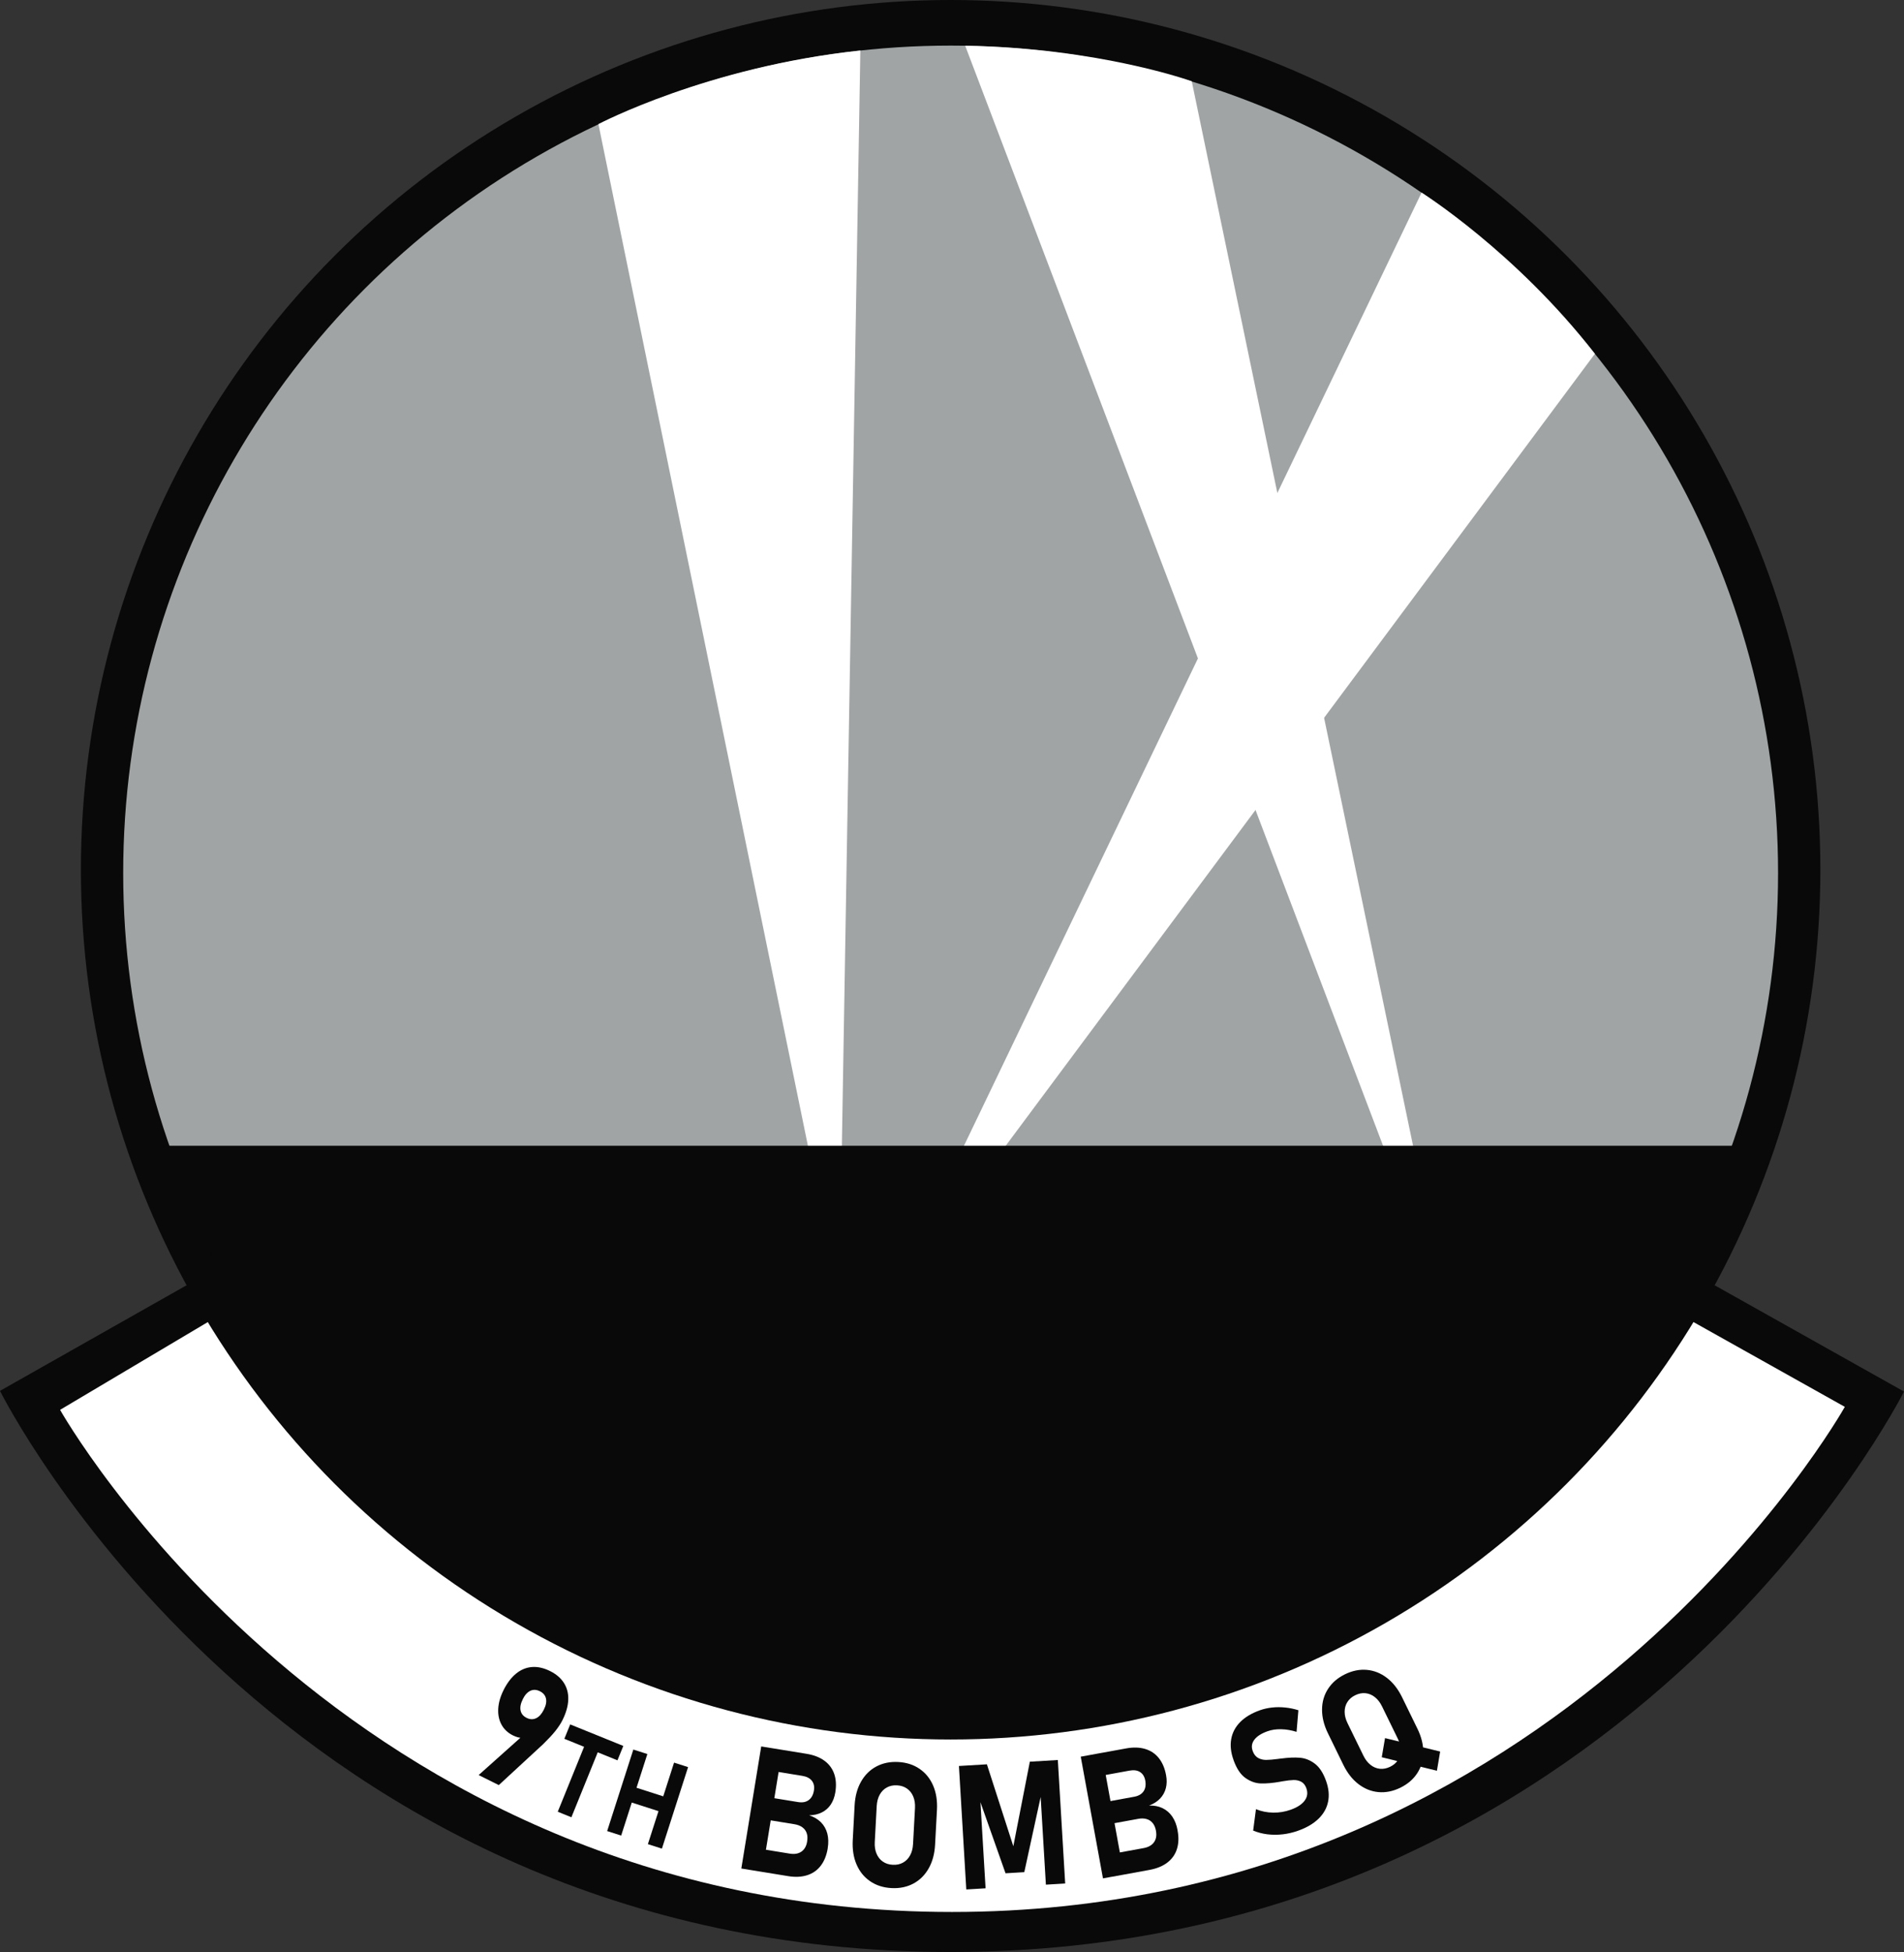 <?xml version="1.0" encoding="UTF-8"?>
<svg id="Layer_1" data-name="Layer 1" xmlns="http://www.w3.org/2000/svg" viewBox="0 0 605.83 621.1">
  <rect x="0" y="0" width="605.83" height="621.1" fill="#333333" stroke="none"/>
  <defs>
    <style>
      .cls-1 {
        fill: none;
      }

      .cls-1, .cls-2, .cls-3, .cls-4 {
        stroke-width: 0px;
      }

      .cls-2 {
        fill: #a0a4a5;
      }

      .cls-3 {
        fill: #080908;
      }

      .cls-4 {
        fill: #fff;
      }
    </style>
  </defs>
  <path class="cls-3" d="M59.32,408.98L0,442.55s88.63,178.55,302.48,178.55,303.35-178.33,303.35-178.33l-60.18-33.78"/>
  <path class="cls-4" d="M66.08,420.69l-46.96,27.9s89.65,159.77,283.8,159.77,284.08-160.72,284.08-160.72l-48.1-26.95"/>
  <circle class="cls-3" cx="302.48" cy="276.74" r="276.74"/>
  <circle class="cls-2" cx="302.48" cy="277.79" r="263.28"/>
  <path class="cls-4" d="M257.2,365.22L190.41,39.49s34.53-18.23,83.34-23.42l-5.89,349.16s-3.48,20.88-10.67,0Z"/>
  <circle class="cls-1" cx="302.48" cy="277.22" r="269.28"/>
  <g>
    <path class="cls-3" d="M167.96,550.76l.65,1.41c-.74.56-1.57.83-2.48.81-.92-.02-1.88-.29-2.9-.79-1.62-.81-2.84-1.94-3.64-3.41-.81-1.47-1.16-3.15-1.06-5.05.1-1.9.66-3.87,1.68-5.92v-.02c1.15-2.28,2.48-4.04,4.02-5.29,1.54-1.25,3.22-1.94,5.05-2.08,1.83-.14,3.73.29,5.73,1.28,1.98.98,3.46,2.25,4.44,3.81.98,1.56,1.44,3.33,1.36,5.33-.07,2-.68,4.15-1.82,6.44v.02c-.6,1.18-1.39,2.37-2.37,3.59-.99,1.21-2.16,2.47-3.5,3.77-.19.19-.38.38-.57.56-.19.19-.39.36-.58.53l-13.26,12.24-6.41-3.19,15.69-14.02ZM170.6,546.71c.96-.46,1.78-1.38,2.46-2.75v-.02c.67-1.32.89-2.49.66-3.5-.23-1.01-.87-1.78-1.93-2.31-1.08-.54-2.09-.58-3.03-.15-.94.44-1.75,1.32-2.4,2.64v.02c-.7,1.37-.93,2.58-.72,3.61.21,1.03.86,1.82,1.93,2.35,1.06.53,2.07.56,3.03.1Z"/>
    <path class="cls-3" d="M186.87,553.29l4.34,1.76-9.4,23.18-4.34-1.76,9.4-23.18ZM181.43,548.68l16.9,6.85-1.86,4.58-16.9-6.85,1.86-4.58Z"/>
    <path class="cls-3" d="M201.52,556.68l4.46,1.43-8.33,25.94-4.46-1.43,8.33-25.94ZM200.14,568.07l13.79,4.43-1.51,4.71-13.79-4.43,1.51-4.71ZM214.48,560.84l4.46,1.43-8.33,25.94-4.46-1.43,8.33-25.94Z"/>
    <path class="cls-3" d="M242.21,555.69l6.68,1.09-6.33,38.84-6.68-1.09,6.33-38.84ZM239.95,587.95l11.31,1.84c1.53.25,2.78.04,3.75-.64.97-.67,1.57-1.74,1.81-3.2v-.08c.17-.98.12-1.85-.14-2.6-.26-.76-.72-1.37-1.39-1.86-.66-.48-1.5-.81-2.51-.97l-11.31-1.84,1.15-7.05,11.31,1.84c1.38.23,2.51.02,3.39-.63.88-.64,1.43-1.66,1.66-3.05.2-1.25-.02-2.28-.66-3.1s-1.66-1.34-3.04-1.56l-11.31-1.84,1.15-7.05,11.53,1.88c2.29.37,4.18,1.11,5.67,2.2,1.49,1.09,2.53,2.5,3.12,4.21.59,1.71.7,3.68.34,5.88-.25,1.51-.74,2.81-1.47,3.89-.73,1.08-1.68,1.91-2.85,2.48-1.16.58-2.5.88-4,.91,1.52.49,2.77,1.23,3.76,2.22.98.99,1.65,2.19,2.02,3.58.36,1.39.41,2.95.13,4.66v.08c-.38,2.23-1.11,4.06-2.23,5.51-1.11,1.45-2.55,2.45-4.32,3.01-1.77.56-3.8.66-6.09.28l-11.95-1.95,1.15-7.05Z"/>
    <path class="cls-3" d="M276.88,598.59c-1.92-1.3-3.36-3.08-4.33-5.33-.97-2.25-1.37-4.81-1.22-7.7l.6-11.14c.16-2.88.83-5.39,2.04-7.52,1.2-2.13,2.83-3.74,4.87-4.83,2.05-1.09,4.37-1.57,6.97-1.43,2.6.14,4.86.86,6.77,2.17,1.92,1.31,3.36,3.08,4.33,5.33.97,2.25,1.37,4.81,1.22,7.7l-.6,11.14c-.16,2.88-.83,5.39-2.04,7.52s-2.83,3.74-4.87,4.83c-2.05,1.09-4.37,1.57-6.97,1.43-2.6-.14-4.86-.86-6.77-2.17ZM287.31,592.67c.95-.52,1.71-1.29,2.26-2.3.56-1.02.87-2.21.95-3.58l.62-11.51c.07-1.37-.11-2.59-.56-3.66-.45-1.07-1.11-1.92-2-2.53-.89-.62-1.94-.96-3.16-1.02-1.22-.07-2.3.16-3.25.68-.95.52-1.71,1.29-2.26,2.3-.56,1.02-.87,2.21-.95,3.58l-.62,11.51c-.07,1.37.11,2.59.56,3.66.45,1.07,1.11,1.92,2,2.53.89.62,1.94.96,3.16,1.02,1.22.07,2.3-.16,3.25-.68Z"/>
    <path class="cls-3" d="M327.69,560.54l8.9-.53,2.34,39.29-6.14.37-1.82-30.5.35,1.71-5.4,24.81-5.97.36-8.28-23.45.11-2.28,1.82,30.51-6.14.37-2.34-39.29,8.9-.53,8.41,26.07,5.25-26.89Z"/>
    <path class="cls-3" d="M343.88,558.95l6.66-1.22,7.07,38.72-6.66,1.22-7.07-38.72ZM352.59,590.1l11.28-2.06c1.52-.28,2.63-.9,3.31-1.86.69-.96.9-2.17.63-3.62v-.08c-.19-.98-.53-1.78-1.03-2.4-.5-.62-1.14-1.05-1.93-1.28-.79-.23-1.68-.26-2.69-.07l-11.28,2.06-1.28-7.03,11.28-2.06c1.38-.25,2.37-.83,2.99-1.73.61-.9.79-2.04.54-3.43-.23-1.24-.78-2.14-1.66-2.7s-2.01-.71-3.39-.45l-11.28,2.06-1.28-7.03,11.5-2.1c2.28-.42,4.31-.36,6.08.17,1.77.53,3.22,1.5,4.35,2.92,1.13,1.42,1.9,3.23,2.3,5.43.28,1.51.25,2.89-.08,4.16-.33,1.26-.95,2.36-1.85,3.3-.9.93-2.06,1.67-3.47,2.2,1.6-.05,3.02.22,4.28.83,1.26.61,2.29,1.5,3.1,2.69.81,1.19,1.37,2.64,1.68,4.34v.08c.42,2.22.34,4.2-.22,5.93-.56,1.74-1.58,3.16-3.06,4.29s-3.36,1.89-5.64,2.31l-11.91,2.18-1.28-7.03Z"/>
    <path class="cls-3" d="M408.18,583.65c-1.67.2-3.31.19-4.91,0-1.6-.2-3.11-.6-4.53-1.18l.89-6.82c1.72.71,3.55,1.07,5.48,1.1,1.93.03,3.8-.28,5.6-.93,2.08-.74,3.55-1.71,4.42-2.89.87-1.18,1.05-2.48.55-3.89v-.03c-.36-.99-.9-1.68-1.62-2.07-.72-.39-1.54-.58-2.46-.56-.92.02-2.06.15-3.43.39-.05,0-.1,0-.14.02-.04.01-.08.02-.14.02l-.54.11c-2.4.42-4.45.6-6.15.55-1.7-.05-3.33-.63-4.9-1.73-1.57-1.1-2.83-3-3.8-5.7v-.03c-.87-2.4-1.11-4.62-.74-6.67.37-2.05,1.32-3.85,2.86-5.41s3.63-2.81,6.27-3.75c1.21-.43,2.5-.72,3.87-.87,1.37-.15,2.77-.15,4.18,0,1.42.14,2.81.43,4.19.86l-.58,6.88c-1.66-.52-3.29-.8-4.9-.83-1.61-.04-3.07.18-4.37.65-1.95.7-3.34,1.59-4.16,2.68-.82,1.09-1,2.27-.54,3.54v.03c.39,1.07.97,1.82,1.75,2.24.78.42,1.63.63,2.56.62.93,0,2.19-.11,3.79-.32.07,0,.13-.01.2-.03.06-.01.13-.02.2-.03.1-.02.2-.03.29-.03.09,0,.19-.02.29-.03,2.3-.31,4.29-.39,5.96-.25,1.67.14,3.24.76,4.72,1.87,1.48,1.11,2.67,2.92,3.57,5.43l.02.05c.85,2.36,1.07,4.56.66,6.61-.41,2.04-1.42,3.85-3.03,5.43-1.61,1.57-3.78,2.85-6.49,3.82-1.61.58-3.25.96-4.92,1.16Z"/>
    <path class="cls-3" d="M438.61,570.22c-2.31-.21-4.43-1.06-6.37-2.55-1.94-1.49-3.54-3.54-4.81-6.13l-4.89-10.02c-1.27-2.59-1.89-5.11-1.88-7.56s.65-4.65,1.91-6.59c1.26-1.95,3.05-3.49,5.39-4.64,2.34-1.14,4.66-1.61,6.97-1.4,2.31.21,4.43,1.06,6.37,2.55,1.94,1.49,3.54,3.54,4.81,6.13l4.89,10.02c1.27,2.59,1.89,5.12,1.88,7.56-.01,2.45-.65,4.65-1.91,6.59-1.26,1.95-3.05,3.49-5.39,4.64-2.34,1.14-4.66,1.61-6.97,1.4ZM444.84,559.98c.58-.92.86-1.95.86-3.11,0-1.16-.31-2.36-.91-3.59l-5.06-10.36c-.6-1.23-1.36-2.21-2.27-2.93-.91-.72-1.91-1.13-2.98-1.24-1.08-.11-2.16.11-3.26.64-1.1.53-1.93,1.26-2.51,2.18-.58.92-.86,1.95-.86,3.11,0,1.16.31,2.36.91,3.59l5.06,10.36c.6,1.23,1.36,2.21,2.27,2.93.91.72,1.9,1.13,2.98,1.24,1.08.11,2.16-.11,3.26-.64,1.09-.53,1.93-1.26,2.51-2.18ZM439.66,559.12l1.04-6.08,17.54,4.27-1.03,6.11-17.55-4.29Z"/>
  </g>
  <path class="cls-4" d="M306.41,365.22L452.33,61.28s29.95,18.83,55.15,51.29l-194.87,261.93-6.21-9.28Z"/>
  <path class="cls-4" d="M307.11,14.55l136.74,359.95,7.66-.83L379.2,25.86s-29.18-10.57-72.08-11.31Z"/>
  <path class="cls-3" d="M52.85,364.56h500.49s-48.83,179.47-249.65,179.47S52.85,364.56,52.85,364.56Z"/>
</svg>